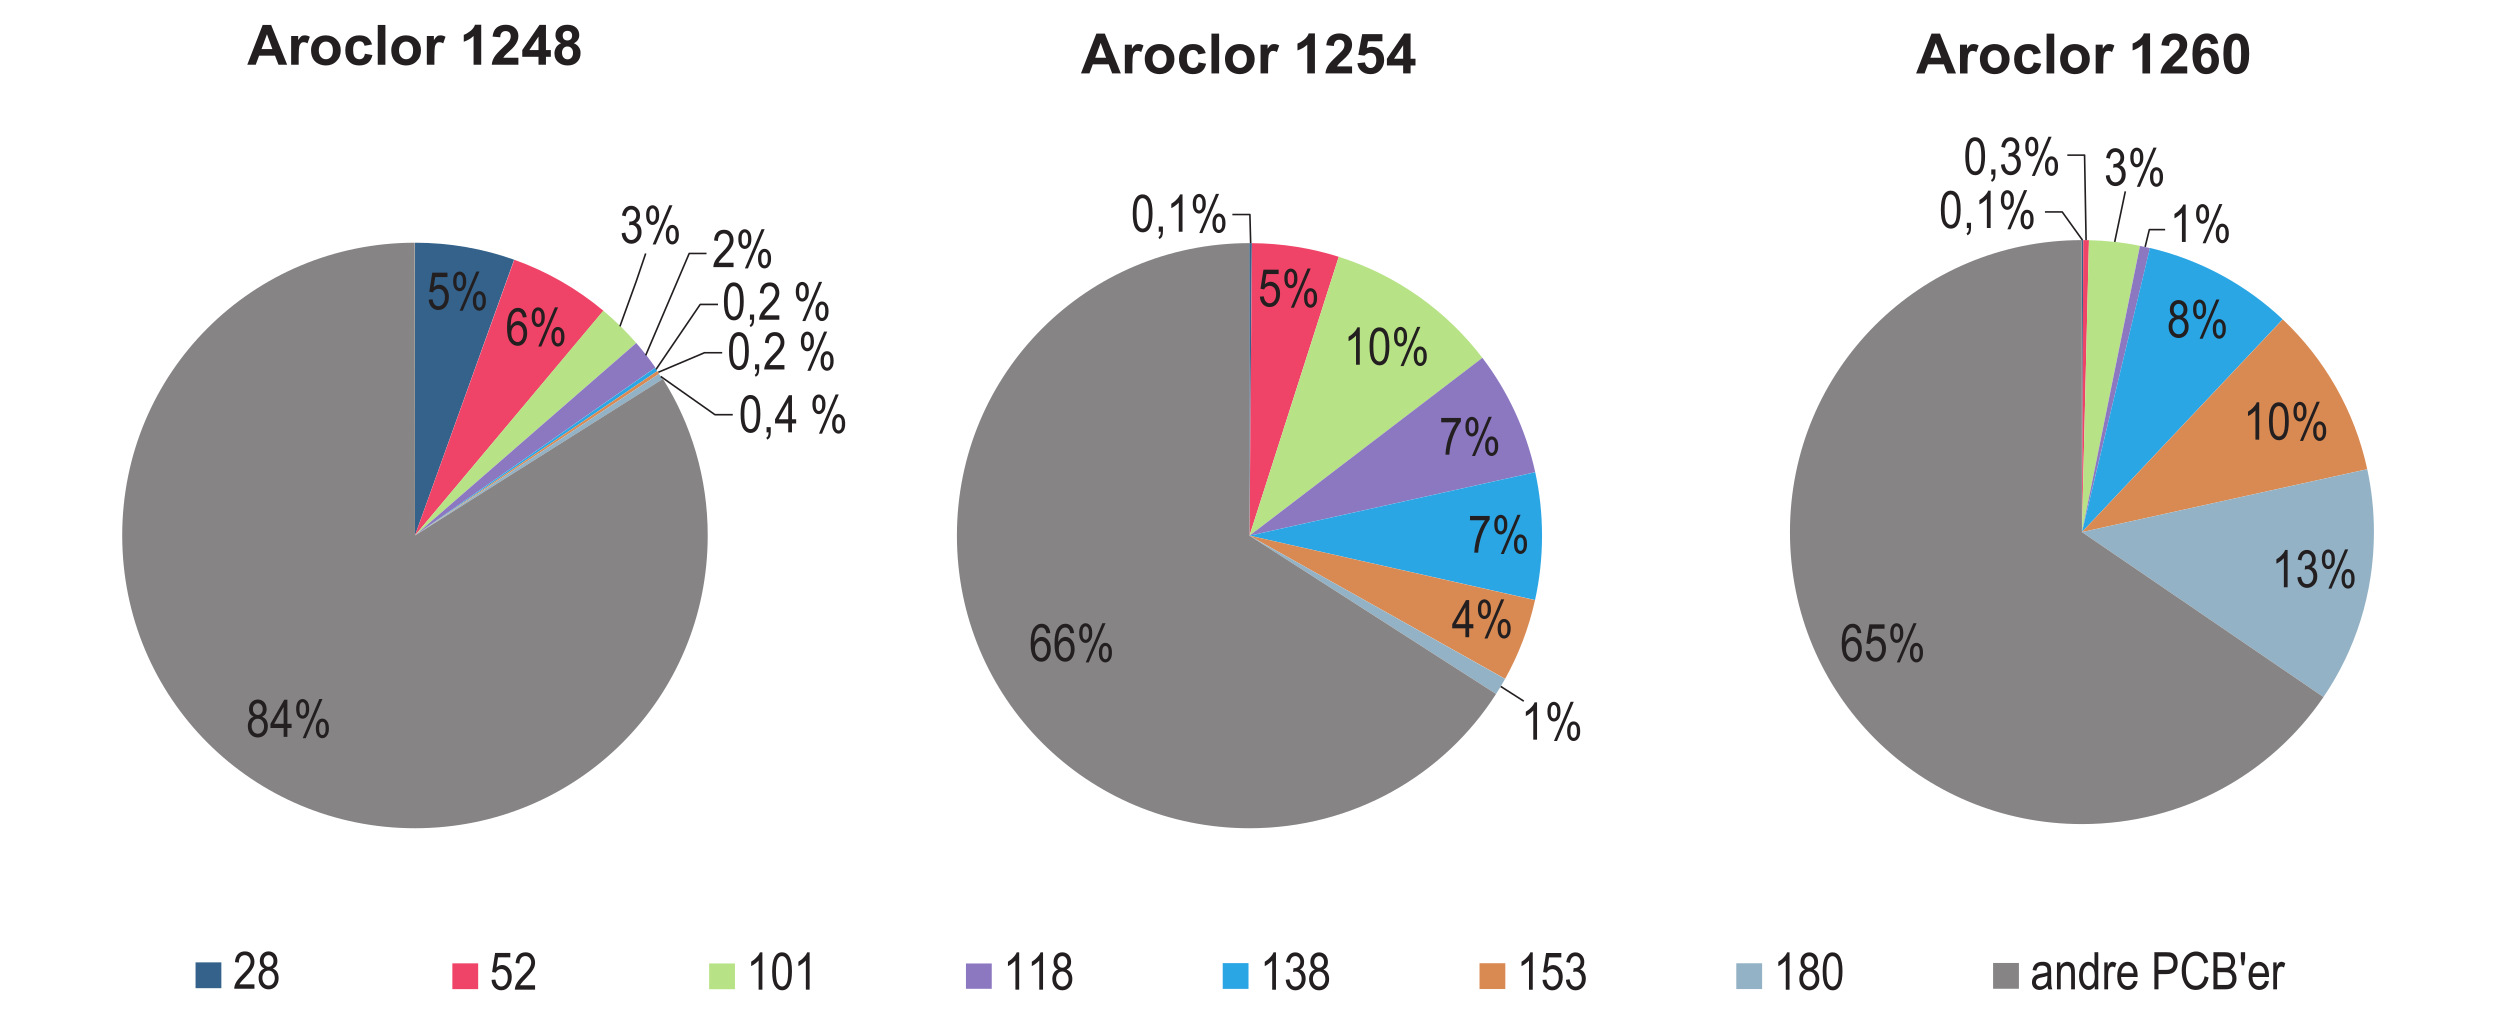 <?xml version="1.0" encoding="UTF-8"?>
<svg xmlns="http://www.w3.org/2000/svg" xmlns:xlink="http://www.w3.org/1999/xlink" width="382.68" height="156.31" viewBox="0 0 382.68 156.31">
<defs>
<g>
<g id="glyph-0-0">
<path d="M 0.734 -0.328 C 1.016 -0.047 1.359 0.094 1.75 0.094 C 2.25 0.094 2.625 -0.109 2.922 -0.5 C 3.219 -0.906 3.359 -1.375 3.359 -1.938 C 3.359 -2.5 3.219 -2.938 2.922 -3.281 C 2.625 -3.609 2.297 -3.781 1.906 -3.781 C 1.594 -3.781 1.297 -3.656 1.031 -3.406 L 1.266 -4.953 L 3.141 -4.953 L 3.141 -5.625 L 0.812 -5.625 L 0.359 -2.703 L 0.906 -2.609 C 1 -2.781 1.109 -2.922 1.266 -3.016 C 1.422 -3.109 1.578 -3.156 1.75 -3.156 C 2.031 -3.156 2.281 -3.047 2.469 -2.828 C 2.656 -2.594 2.75 -2.281 2.75 -1.875 C 2.75 -1.438 2.656 -1.109 2.453 -0.844 C 2.266 -0.609 2.031 -0.484 1.75 -0.484 C 1.531 -0.484 1.344 -0.562 1.188 -0.734 C 1.016 -0.922 0.922 -1.188 0.859 -1.547 L 0.266 -1.5 C 0.297 -1 0.469 -0.609 0.734 -0.328 Z M 0.734 -0.328 "/>
</g>
<g id="glyph-0-1">
<path d="M 0.641 -3.172 C 0.828 -2.906 1.078 -2.781 1.344 -2.781 C 1.625 -2.781 1.859 -2.906 2.062 -3.172 C 2.266 -3.422 2.359 -3.797 2.359 -4.281 C 2.359 -4.781 2.266 -5.156 2.062 -5.422 C 1.859 -5.656 1.625 -5.797 1.344 -5.797 C 1.062 -5.797 0.828 -5.656 0.641 -5.422 C 0.453 -5.156 0.359 -4.797 0.359 -4.328 C 0.359 -3.812 0.453 -3.422 0.641 -3.172 Z M 1.703 -5.078 C 1.812 -4.922 1.859 -4.656 1.859 -4.281 C 1.859 -3.906 1.812 -3.641 1.703 -3.484 C 1.609 -3.344 1.5 -3.266 1.375 -3.266 C 1.219 -3.266 1.094 -3.344 1 -3.484 C 0.906 -3.641 0.859 -3.906 0.859 -4.281 C 0.859 -4.656 0.906 -4.938 1 -5.078 C 1.094 -5.234 1.203 -5.312 1.359 -5.312 C 1.5 -5.312 1.609 -5.219 1.703 -5.078 Z M 1.828 0.203 L 4.391 -5.797 L 3.906 -5.797 L 1.359 0.203 Z M 3.672 -0.172 C 3.859 0.078 4.094 0.203 4.359 0.203 C 4.641 0.203 4.891 0.078 5.078 -0.188 C 5.281 -0.438 5.375 -0.812 5.375 -1.297 C 5.375 -1.797 5.281 -2.172 5.078 -2.422 C 4.891 -2.672 4.641 -2.797 4.359 -2.797 C 4.078 -2.797 3.844 -2.672 3.672 -2.422 C 3.469 -2.172 3.375 -1.812 3.375 -1.344 C 3.375 -0.812 3.469 -0.422 3.672 -0.172 Z M 4.734 -2.094 C 4.828 -1.938 4.875 -1.672 4.875 -1.297 C 4.875 -0.922 4.828 -0.656 4.734 -0.516 C 4.641 -0.359 4.531 -0.281 4.391 -0.281 C 4.234 -0.281 4.125 -0.344 4.031 -0.5 C 3.922 -0.656 3.875 -0.922 3.875 -1.297 C 3.875 -1.672 3.922 -1.938 4.031 -2.094 C 4.125 -2.25 4.234 -2.312 4.375 -2.312 C 4.531 -2.312 4.641 -2.25 4.734 -2.094 Z M 4.734 -2.094 "/>
</g>
<g id="glyph-0-2">
<path d="M 2.797 -5.359 C 2.547 -5.594 2.266 -5.719 1.906 -5.719 C 1.422 -5.719 1.016 -5.484 0.703 -5.016 C 0.391 -4.547 0.234 -3.766 0.234 -2.672 C 0.234 -1.672 0.375 -0.969 0.688 -0.547 C 1 -0.125 1.391 0.094 1.859 0.094 C 2.109 0.094 2.359 0.031 2.578 -0.125 C 2.797 -0.266 2.969 -0.5 3.109 -0.812 C 3.25 -1.125 3.312 -1.469 3.312 -1.844 C 3.312 -2.406 3.188 -2.859 2.906 -3.203 C 2.625 -3.531 2.312 -3.703 1.938 -3.703 C 1.703 -3.703 1.5 -3.641 1.297 -3.5 C 1.094 -3.375 0.938 -3.188 0.797 -2.938 C 0.797 -3.641 0.891 -4.172 1.062 -4.531 C 1.266 -4.938 1.531 -5.141 1.875 -5.141 C 2.078 -5.141 2.266 -5.062 2.422 -4.875 C 2.516 -4.75 2.594 -4.547 2.656 -4.25 L 3.234 -4.297 C 3.188 -4.766 3.031 -5.109 2.797 -5.359 Z M 1.172 -2.75 C 1.359 -2.969 1.562 -3.078 1.828 -3.078 C 2.078 -3.078 2.297 -2.969 2.469 -2.75 C 2.641 -2.516 2.734 -2.219 2.734 -1.812 C 2.734 -1.391 2.641 -1.062 2.469 -0.828 C 2.281 -0.594 2.078 -0.484 1.859 -0.484 C 1.594 -0.484 1.375 -0.609 1.188 -0.844 C 0.984 -1.109 0.891 -1.438 0.891 -1.844 C 0.891 -2.234 0.984 -2.516 1.172 -2.75 Z M 1.172 -2.75 "/>
</g>
<g id="glyph-0-3">
<path d="M 0.734 -0.344 C 1.016 -0.047 1.359 0.094 1.75 0.094 C 2.172 0.094 2.547 -0.078 2.859 -0.406 C 3.172 -0.734 3.312 -1.156 3.312 -1.688 C 3.312 -1.938 3.281 -2.156 3.203 -2.359 C 3.125 -2.547 3.031 -2.719 2.906 -2.828 C 2.781 -2.953 2.625 -3.031 2.453 -3.078 C 2.641 -3.203 2.812 -3.359 2.922 -3.562 C 3.031 -3.75 3.078 -3.984 3.078 -4.25 C 3.078 -4.672 2.953 -5.016 2.688 -5.297 C 2.422 -5.578 2.109 -5.719 1.719 -5.719 C 1.375 -5.719 1.062 -5.594 0.812 -5.344 C 0.562 -5.094 0.391 -4.719 0.312 -4.234 L 0.891 -4.109 C 0.938 -4.469 1.031 -4.719 1.172 -4.891 C 1.328 -5.062 1.516 -5.141 1.734 -5.141 C 1.953 -5.141 2.125 -5.062 2.281 -4.906 C 2.422 -4.734 2.5 -4.531 2.5 -4.25 C 2.5 -3.969 2.406 -3.734 2.234 -3.562 C 2.062 -3.391 1.828 -3.297 1.547 -3.297 L 1.453 -3.312 L 1.391 -2.703 C 1.547 -2.75 1.688 -2.781 1.797 -2.781 C 2.047 -2.781 2.266 -2.672 2.438 -2.469 C 2.609 -2.266 2.703 -2 2.703 -1.672 C 2.703 -1.312 2.609 -1.031 2.422 -0.812 C 2.234 -0.594 2 -0.484 1.734 -0.484 C 1.25 -0.484 0.953 -0.844 0.828 -1.609 L 0.266 -1.516 C 0.297 -1.016 0.469 -0.625 0.734 -0.344 Z M 0.734 -0.344 "/>
</g>
<g id="glyph-0-4">
<path d="M 0.984 -0.672 C 1.047 -0.797 1.125 -0.922 1.234 -1.047 C 1.328 -1.172 1.547 -1.422 1.891 -1.766 C 2.438 -2.328 2.797 -2.766 2.984 -3.109 C 3.188 -3.422 3.281 -3.781 3.281 -4.141 C 3.281 -4.547 3.156 -4.922 2.906 -5.234 C 2.672 -5.562 2.312 -5.719 1.828 -5.719 C 1.391 -5.719 1.031 -5.578 0.766 -5.312 C 0.5 -5.031 0.344 -4.625 0.297 -4.078 L 0.891 -4 C 0.891 -4.359 0.984 -4.656 1.141 -4.844 C 1.312 -5.047 1.531 -5.141 1.812 -5.141 C 2.047 -5.141 2.266 -5.047 2.438 -4.875 C 2.594 -4.688 2.688 -4.453 2.688 -4.156 C 2.688 -3.906 2.609 -3.641 2.438 -3.344 C 2.281 -3.047 1.922 -2.641 1.391 -2.109 C 0.922 -1.641 0.609 -1.25 0.438 -0.922 C 0.266 -0.578 0.188 -0.266 0.188 0 L 3.281 0 L 3.281 -0.672 Z M 0.984 -0.672 "/>
</g>
<g id="glyph-0-5">
<path d="M 0.688 -0.562 C 0.969 -0.125 1.344 0.094 1.781 0.094 C 2.281 0.094 2.672 -0.156 2.922 -0.641 C 3.172 -1.141 3.297 -1.859 3.297 -2.812 C 3.297 -3.859 3.156 -4.641 2.844 -5.125 C 2.578 -5.516 2.234 -5.719 1.781 -5.719 C 1.281 -5.719 0.906 -5.469 0.641 -4.984 C 0.391 -4.484 0.266 -3.766 0.266 -2.812 C 0.266 -1.734 0.406 -1 0.688 -0.562 Z M 1.109 -4.672 C 1.281 -4.984 1.5 -5.141 1.75 -5.141 C 2.047 -5.141 2.266 -4.984 2.453 -4.672 C 2.625 -4.359 2.719 -3.734 2.719 -2.812 C 2.719 -1.891 2.625 -1.266 2.453 -0.953 C 2.281 -0.641 2.047 -0.484 1.797 -0.484 C 1.516 -0.484 1.297 -0.641 1.109 -0.953 C 0.938 -1.266 0.844 -1.891 0.844 -2.812 C 0.844 -3.734 0.938 -4.344 1.109 -4.672 Z M 1.109 -4.672 "/>
</g>
<g id="glyph-0-6">
<path d="M 0.906 0 C 0.906 0.25 0.859 0.422 0.812 0.547 C 0.75 0.672 0.672 0.766 0.547 0.828 L 0.703 1.125 C 0.875 1.031 1.016 0.906 1.109 0.719 C 1.188 0.547 1.234 0.312 1.234 0 L 1.234 -0.797 L 0.594 -0.797 L 0.594 0 Z M 0.906 0 "/>
</g>
<g id="glyph-0-7">
</g>
<g id="glyph-0-8">
<path d="M 2.672 0 L 2.672 -1.359 L 3.312 -1.359 L 3.312 -2 L 2.672 -2 L 2.672 -5.688 L 2.188 -5.688 L 0.078 -2 L 0.078 -1.359 L 2.094 -1.359 L 2.094 0 Z M 0.641 -2 L 2.094 -4.578 L 2.094 -2 Z M 0.641 -2 "/>
</g>
<g id="glyph-0-9">
<path d="M 0.5 -2.578 C 0.344 -2.344 0.266 -2.016 0.266 -1.641 C 0.266 -1.125 0.406 -0.703 0.703 -0.375 C 1 -0.062 1.359 0.094 1.797 0.094 C 2.234 0.094 2.594 -0.062 2.891 -0.375 C 3.188 -0.703 3.328 -1.109 3.328 -1.625 C 3.328 -1.984 3.25 -2.297 3.109 -2.547 C 2.953 -2.797 2.734 -2.969 2.453 -3.078 C 2.688 -3.203 2.859 -3.344 2.969 -3.531 C 3.078 -3.719 3.141 -3.953 3.141 -4.234 C 3.141 -4.672 3.016 -5.031 2.766 -5.312 C 2.5 -5.578 2.172 -5.719 1.797 -5.719 C 1.406 -5.719 1.094 -5.578 0.828 -5.312 C 0.578 -5.031 0.453 -4.688 0.453 -4.25 C 0.453 -3.969 0.516 -3.719 0.625 -3.531 C 0.75 -3.344 0.922 -3.188 1.156 -3.078 C 0.875 -3 0.656 -2.828 0.5 -2.578 Z M 1.266 -4.906 C 1.406 -5.062 1.594 -5.141 1.797 -5.141 C 2 -5.141 2.172 -5.062 2.328 -4.891 C 2.484 -4.719 2.547 -4.5 2.547 -4.234 C 2.547 -3.984 2.484 -3.766 2.328 -3.609 C 2.188 -3.438 2.016 -3.359 1.797 -3.359 C 1.594 -3.359 1.406 -3.438 1.266 -3.609 C 1.109 -3.766 1.047 -4 1.047 -4.266 C 1.047 -4.531 1.109 -4.734 1.266 -4.906 Z M 1.125 -2.469 C 1.297 -2.688 1.531 -2.781 1.797 -2.781 C 2.047 -2.781 2.281 -2.688 2.469 -2.469 C 2.641 -2.25 2.75 -1.969 2.75 -1.625 C 2.75 -1.266 2.656 -1 2.469 -0.781 C 2.297 -0.578 2.062 -0.484 1.797 -0.484 C 1.547 -0.484 1.312 -0.578 1.125 -0.797 C 0.953 -1.016 0.844 -1.297 0.844 -1.641 C 0.844 -1.984 0.938 -2.25 1.125 -2.469 Z M 1.125 -2.469 "/>
</g>
<g id="glyph-0-10">
<path d="M 2.422 -5.719 L 2.047 -5.719 C 1.953 -5.469 1.781 -5.203 1.531 -4.953 C 1.297 -4.688 1.016 -4.469 0.703 -4.281 L 0.703 -3.609 C 0.875 -3.688 1.094 -3.812 1.312 -3.984 C 1.531 -4.141 1.703 -4.297 1.844 -4.453 L 1.844 0 L 2.422 0 Z M 2.422 -5.719 "/>
</g>
<g id="glyph-0-11">
<path d="M 2.578 -4.953 C 2.297 -4.547 2.016 -4.062 1.766 -3.484 C 1.516 -2.906 1.312 -2.312 1.172 -1.672 C 1.031 -1.031 0.969 -0.484 0.953 0 L 1.547 0 C 1.594 -0.922 1.797 -1.859 2.125 -2.797 C 2.469 -3.734 2.875 -4.5 3.312 -5.078 L 3.312 -5.625 L 0.297 -5.625 L 0.297 -4.953 Z M 2.578 -4.953 "/>
</g>
<g id="glyph-1-0">
<path d="M 3.656 -6.094 L 2.359 -6.094 L 0 0 L 1.297 0 L 1.812 -1.391 L 4.25 -1.391 L 4.781 0 L 6.109 0 Z M 2.188 -2.406 L 3.016 -4.672 L 3.844 -2.406 Z M 2.188 -2.406 "/>
</g>
<g id="glyph-1-1">
<path d="M 1.719 -1.359 C 1.719 -2.109 1.766 -2.594 1.812 -2.844 C 1.891 -3.062 1.984 -3.234 2.094 -3.328 C 2.203 -3.422 2.344 -3.453 2.5 -3.453 C 2.672 -3.453 2.859 -3.406 3.062 -3.266 L 3.422 -4.281 C 3.172 -4.422 2.922 -4.5 2.641 -4.5 C 2.453 -4.5 2.281 -4.469 2.141 -4.375 C 2 -4.281 1.828 -4.078 1.641 -3.781 L 1.641 -4.406 L 0.562 -4.406 L 0.562 0 L 1.719 0 Z M 1.719 -1.359 "/>
</g>
<g id="glyph-1-2">
<path d="M 0.625 -0.969 C 0.812 -0.609 1.094 -0.344 1.469 -0.156 C 1.828 0.016 2.203 0.109 2.625 0.109 C 3.266 0.109 3.812 -0.109 4.234 -0.547 C 4.672 -0.984 4.891 -1.531 4.891 -2.203 C 4.891 -2.875 4.672 -3.422 4.25 -3.844 C 3.828 -4.281 3.266 -4.5 2.609 -4.5 C 2.172 -4.5 1.781 -4.406 1.438 -4.219 C 1.094 -4.031 0.812 -3.75 0.625 -3.391 C 0.438 -3.031 0.344 -2.656 0.344 -2.266 C 0.344 -1.75 0.438 -1.328 0.625 -0.969 Z M 1.859 -3.203 C 2.062 -3.438 2.312 -3.547 2.625 -3.547 C 2.922 -3.547 3.172 -3.438 3.391 -3.203 C 3.594 -2.969 3.688 -2.641 3.688 -2.203 C 3.688 -1.766 3.594 -1.422 3.391 -1.188 C 3.172 -0.953 2.922 -0.844 2.625 -0.844 C 2.312 -0.844 2.062 -0.953 1.859 -1.188 C 1.641 -1.422 1.531 -1.766 1.531 -2.203 C 1.531 -2.641 1.641 -2.969 1.859 -3.203 Z M 1.859 -3.203 "/>
</g>
<g id="glyph-1-3">
<path d="M 3.781 -4.156 C 3.453 -4.391 3.031 -4.5 2.484 -4.5 C 1.844 -4.5 1.312 -4.297 0.938 -3.891 C 0.547 -3.5 0.359 -2.922 0.359 -2.188 C 0.359 -1.469 0.547 -0.906 0.938 -0.5 C 1.312 -0.094 1.828 0.109 2.469 0.109 C 3.047 0.109 3.5 -0.031 3.828 -0.281 C 4.172 -0.562 4.391 -0.953 4.516 -1.484 L 3.359 -1.688 C 3.312 -1.375 3.203 -1.156 3.062 -1.031 C 2.922 -0.906 2.75 -0.844 2.531 -0.844 C 2.234 -0.844 2 -0.953 1.812 -1.172 C 1.641 -1.391 1.562 -1.75 1.562 -2.281 C 1.562 -2.75 1.641 -3.078 1.812 -3.297 C 1.984 -3.484 2.219 -3.594 2.5 -3.594 C 2.734 -3.594 2.906 -3.531 3.047 -3.422 C 3.172 -3.297 3.266 -3.125 3.312 -2.906 L 4.453 -3.109 C 4.312 -3.578 4.094 -3.922 3.781 -4.156 Z M 3.781 -4.156 "/>
</g>
<g id="glyph-1-4">
<path d="M 1.781 0 L 1.781 -6.094 L 0.609 -6.094 L 0.609 0 Z M 1.781 0 "/>
</g>
<g id="glyph-1-5">
</g>
<g id="glyph-1-6">
<path d="M 3.344 -6.125 L 2.391 -6.125 C 2.266 -5.75 2.016 -5.422 1.672 -5.156 C 1.312 -4.875 0.984 -4.688 0.672 -4.578 L 0.672 -3.516 C 1.25 -3.719 1.75 -4 2.172 -4.406 L 2.172 0 L 3.344 0 Z M 3.344 -6.125 "/>
</g>
<g id="glyph-1-7">
<path d="M 1.984 -1.078 C 2.047 -1.188 2.125 -1.297 2.219 -1.406 C 2.328 -1.516 2.547 -1.75 2.922 -2.078 C 3.297 -2.406 3.547 -2.672 3.688 -2.859 C 3.906 -3.125 4.047 -3.391 4.156 -3.641 C 4.25 -3.891 4.297 -4.141 4.297 -4.422 C 4.297 -4.906 4.125 -5.312 3.781 -5.641 C 3.438 -5.953 2.969 -6.125 2.375 -6.125 C 1.812 -6.125 1.375 -5.984 1 -5.703 C 0.641 -5.422 0.422 -4.953 0.344 -4.312 L 1.516 -4.203 C 1.531 -4.531 1.609 -4.781 1.766 -4.938 C 1.906 -5.078 2.094 -5.156 2.344 -5.156 C 2.578 -5.156 2.781 -5.078 2.922 -4.938 C 3.062 -4.797 3.125 -4.594 3.125 -4.344 C 3.125 -4.109 3.047 -3.875 2.891 -3.625 C 2.766 -3.453 2.453 -3.125 1.922 -2.625 C 1.266 -2.016 0.828 -1.531 0.609 -1.172 C 0.391 -0.797 0.25 -0.406 0.219 0 L 4.297 0 L 4.297 -1.078 Z M 1.984 -1.078 "/>
</g>
<g id="glyph-1-8">
<path d="M 3.781 0 L 3.781 -1.219 L 4.531 -1.219 L 4.531 -2.25 L 3.781 -2.25 L 3.781 -6.109 L 2.797 -6.109 L 0.156 -2.25 L 0.156 -1.219 L 2.641 -1.219 L 2.641 0 Z M 1.25 -2.25 L 2.641 -4.312 L 2.641 -2.25 Z M 1.25 -2.25 "/>
</g>
<g id="glyph-1-9">
<path d="M 0.594 -2.656 C 0.438 -2.375 0.344 -2.078 0.344 -1.75 C 0.344 -1.141 0.562 -0.672 1 -0.328 C 1.375 -0.031 1.828 0.109 2.375 0.109 C 2.969 0.109 3.453 -0.062 3.812 -0.422 C 4.172 -0.781 4.344 -1.234 4.344 -1.797 C 4.344 -2.141 4.266 -2.438 4.078 -2.688 C 3.906 -2.953 3.641 -3.156 3.312 -3.297 C 3.562 -3.406 3.781 -3.578 3.922 -3.797 C 4.078 -4.016 4.141 -4.266 4.141 -4.547 C 4.141 -5 3.984 -5.375 3.672 -5.672 C 3.344 -5.969 2.906 -6.125 2.328 -6.125 C 1.75 -6.125 1.297 -5.969 0.984 -5.672 C 0.656 -5.375 0.5 -5 0.5 -4.547 C 0.5 -4.281 0.562 -4.031 0.703 -3.812 C 0.844 -3.594 1.062 -3.422 1.359 -3.297 C 1.016 -3.141 0.75 -2.922 0.594 -2.656 Z M 1.797 -4.984 C 1.938 -5.125 2.109 -5.188 2.344 -5.188 C 2.547 -5.188 2.734 -5.125 2.859 -5 C 2.984 -4.859 3.047 -4.688 3.047 -4.469 C 3.047 -4.234 2.984 -4.047 2.859 -3.922 C 2.719 -3.797 2.547 -3.719 2.328 -3.719 C 2.109 -3.719 1.922 -3.797 1.797 -3.922 C 1.672 -4.047 1.609 -4.234 1.609 -4.469 C 1.609 -4.688 1.672 -4.859 1.797 -4.984 Z M 1.703 -2.5 C 1.844 -2.688 2.062 -2.797 2.344 -2.797 C 2.578 -2.797 2.781 -2.719 2.953 -2.531 C 3.109 -2.359 3.188 -2.141 3.188 -1.844 C 3.188 -1.516 3.109 -1.266 2.953 -1.094 C 2.797 -0.906 2.594 -0.828 2.359 -0.828 C 2.109 -0.828 1.906 -0.922 1.75 -1.094 C 1.578 -1.281 1.5 -1.531 1.5 -1.859 C 1.5 -2.078 1.562 -2.297 1.703 -2.5 Z M 1.703 -2.5 "/>
</g>
<g id="glyph-1-10">
<path d="M 1.016 -0.344 C 1.375 -0.047 1.812 0.109 2.391 0.109 C 3.078 0.109 3.641 -0.156 4.031 -0.703 C 4.328 -1.094 4.469 -1.531 4.469 -2.047 C 4.469 -2.641 4.297 -3.141 3.922 -3.516 C 3.562 -3.891 3.125 -4.078 2.609 -4.078 C 2.344 -4.078 2.078 -4.016 1.812 -3.891 L 2 -4.922 L 4.203 -4.922 L 4.203 -6.016 L 1.109 -6.016 L 0.516 -2.844 L 1.469 -2.719 C 1.719 -3.016 2.031 -3.156 2.359 -3.156 C 2.641 -3.156 2.859 -3.062 3.016 -2.875 C 3.188 -2.688 3.266 -2.391 3.266 -2.016 C 3.266 -1.625 3.188 -1.328 3.016 -1.125 C 2.844 -0.922 2.641 -0.828 2.391 -0.828 C 2.188 -0.828 2 -0.906 1.844 -1.047 C 1.672 -1.203 1.578 -1.422 1.531 -1.688 L 0.375 -1.562 C 0.438 -1.047 0.656 -0.641 1.016 -0.344 Z M 1.016 -0.344 "/>
</g>
<g id="glyph-1-11">
<path d="M 3.734 -5.734 C 3.422 -6 3.047 -6.125 2.578 -6.125 C 1.922 -6.125 1.391 -5.875 0.984 -5.375 C 0.562 -4.891 0.359 -4.078 0.359 -2.953 C 0.359 -1.875 0.547 -1.094 0.953 -0.609 C 1.344 -0.125 1.859 0.109 2.469 0.109 C 3.031 0.109 3.516 -0.078 3.875 -0.453 C 4.234 -0.828 4.422 -1.328 4.422 -1.953 C 4.422 -2.547 4.25 -3.031 3.906 -3.391 C 3.547 -3.766 3.141 -3.953 2.656 -3.953 C 2.219 -3.953 1.859 -3.781 1.562 -3.438 C 1.609 -4.141 1.719 -4.594 1.891 -4.812 C 2.062 -5.047 2.266 -5.156 2.5 -5.156 C 2.688 -5.156 2.844 -5.094 2.969 -4.984 C 3.078 -4.875 3.156 -4.703 3.172 -4.469 L 4.312 -4.594 C 4.219 -5.094 4.031 -5.469 3.734 -5.734 Z M 1.891 -2.828 C 2.062 -3.016 2.25 -3.094 2.469 -3.094 C 2.703 -3.094 2.891 -3 3.047 -2.812 C 3.203 -2.641 3.281 -2.344 3.281 -1.953 C 3.281 -1.562 3.219 -1.281 3.062 -1.109 C 2.922 -0.938 2.75 -0.859 2.531 -0.859 C 2.297 -0.859 2.094 -0.953 1.922 -1.172 C 1.75 -1.375 1.672 -1.672 1.672 -2.047 C 1.672 -2.391 1.75 -2.656 1.891 -2.828 Z M 1.891 -2.828 "/>
</g>
<g id="glyph-1-12">
<path d="M 0.953 -5.5 C 0.547 -4.984 0.359 -4.172 0.359 -3.016 C 0.359 -1.844 0.531 -1.031 0.906 -0.578 C 1.266 -0.125 1.75 0.109 2.344 0.109 C 2.922 0.109 3.391 -0.094 3.719 -0.516 C 4.109 -1.016 4.312 -1.844 4.312 -3 C 4.312 -4.156 4.109 -4.984 3.719 -5.484 C 3.391 -5.906 2.922 -6.125 2.344 -6.125 C 1.75 -6.125 1.281 -5.922 0.953 -5.5 Z M 2.703 -5.016 C 2.812 -4.922 2.906 -4.75 2.969 -4.484 C 3.047 -4.203 3.078 -3.719 3.078 -3 C 3.078 -2.281 3.031 -1.781 2.953 -1.484 C 2.906 -1.25 2.812 -1.094 2.703 -1 C 2.594 -0.906 2.469 -0.859 2.344 -0.859 C 2.188 -0.859 2.078 -0.906 1.969 -1 C 1.859 -1.078 1.766 -1.266 1.703 -1.531 C 1.625 -1.797 1.594 -2.281 1.594 -3 C 1.594 -3.719 1.625 -4.219 1.703 -4.531 C 1.766 -4.766 1.859 -4.922 1.969 -5.016 C 2.078 -5.109 2.188 -5.156 2.344 -5.156 C 2.469 -5.156 2.594 -5.109 2.703 -5.016 Z M 2.703 -5.016 "/>
</g>
<g id="glyph-2-0">
<path d="M 0.984 -0.672 C 1.047 -0.797 1.125 -0.922 1.234 -1.047 C 1.328 -1.172 1.547 -1.422 1.891 -1.766 C 2.438 -2.328 2.797 -2.766 2.984 -3.109 C 3.188 -3.422 3.281 -3.781 3.281 -4.141 C 3.281 -4.547 3.156 -4.922 2.906 -5.234 C 2.672 -5.562 2.312 -5.719 1.828 -5.719 C 1.391 -5.719 1.031 -5.578 0.766 -5.312 C 0.5 -5.031 0.344 -4.625 0.297 -4.078 L 0.891 -4 C 0.891 -4.359 0.984 -4.656 1.141 -4.844 C 1.312 -5.047 1.531 -5.141 1.812 -5.141 C 2.047 -5.141 2.266 -5.047 2.438 -4.875 C 2.594 -4.688 2.688 -4.453 2.688 -4.156 C 2.688 -3.906 2.609 -3.641 2.438 -3.344 C 2.281 -3.047 1.922 -2.641 1.391 -2.109 C 0.922 -1.641 0.609 -1.25 0.438 -0.922 C 0.266 -0.578 0.188 -0.266 0.188 0 L 3.281 0 L 3.281 -0.672 Z M 0.984 -0.672 "/>
</g>
<g id="glyph-2-1">
<path d="M 0.5 -2.578 C 0.344 -2.344 0.266 -2.016 0.266 -1.641 C 0.266 -1.125 0.406 -0.703 0.703 -0.375 C 1 -0.062 1.359 0.094 1.797 0.094 C 2.234 0.094 2.594 -0.062 2.891 -0.375 C 3.188 -0.703 3.328 -1.109 3.328 -1.625 C 3.328 -1.984 3.25 -2.297 3.109 -2.547 C 2.953 -2.797 2.734 -2.969 2.453 -3.078 C 2.688 -3.203 2.859 -3.344 2.969 -3.531 C 3.078 -3.719 3.141 -3.953 3.141 -4.234 C 3.141 -4.672 3.016 -5.031 2.766 -5.312 C 2.5 -5.578 2.172 -5.719 1.797 -5.719 C 1.406 -5.719 1.094 -5.578 0.828 -5.312 C 0.578 -5.031 0.453 -4.688 0.453 -4.25 C 0.453 -3.969 0.516 -3.719 0.625 -3.531 C 0.75 -3.344 0.922 -3.188 1.156 -3.078 C 0.875 -3 0.656 -2.828 0.5 -2.578 Z M 1.266 -4.906 C 1.406 -5.062 1.594 -5.141 1.797 -5.141 C 2 -5.141 2.172 -5.062 2.328 -4.891 C 2.484 -4.719 2.547 -4.5 2.547 -4.234 C 2.547 -3.984 2.484 -3.766 2.328 -3.609 C 2.188 -3.438 2.016 -3.359 1.797 -3.359 C 1.594 -3.359 1.406 -3.438 1.266 -3.609 C 1.109 -3.766 1.047 -4 1.047 -4.266 C 1.047 -4.531 1.109 -4.734 1.266 -4.906 Z M 1.125 -2.469 C 1.297 -2.688 1.531 -2.781 1.797 -2.781 C 2.047 -2.781 2.281 -2.688 2.469 -2.469 C 2.641 -2.25 2.75 -1.969 2.75 -1.625 C 2.75 -1.266 2.656 -1 2.469 -0.781 C 2.297 -0.578 2.062 -0.484 1.797 -0.484 C 1.547 -0.484 1.312 -0.578 1.125 -0.797 C 0.953 -1.016 0.844 -1.297 0.844 -1.641 C 0.844 -1.984 0.938 -2.25 1.125 -2.469 Z M 1.125 -2.469 "/>
</g>
<g id="glyph-2-2">
<path d="M 0.734 -0.328 C 1.016 -0.047 1.359 0.094 1.75 0.094 C 2.25 0.094 2.625 -0.109 2.922 -0.5 C 3.219 -0.906 3.359 -1.375 3.359 -1.938 C 3.359 -2.5 3.219 -2.938 2.922 -3.281 C 2.625 -3.609 2.297 -3.781 1.906 -3.781 C 1.594 -3.781 1.297 -3.656 1.031 -3.406 L 1.266 -4.953 L 3.141 -4.953 L 3.141 -5.625 L 0.812 -5.625 L 0.359 -2.703 L 0.906 -2.609 C 1 -2.781 1.109 -2.922 1.266 -3.016 C 1.422 -3.109 1.578 -3.156 1.75 -3.156 C 2.031 -3.156 2.281 -3.047 2.469 -2.828 C 2.656 -2.594 2.75 -2.281 2.75 -1.875 C 2.75 -1.438 2.656 -1.109 2.453 -0.844 C 2.266 -0.609 2.031 -0.484 1.75 -0.484 C 1.531 -0.484 1.344 -0.562 1.188 -0.734 C 1.016 -0.922 0.922 -1.188 0.859 -1.547 L 0.266 -1.5 C 0.297 -1 0.469 -0.609 0.734 -0.328 Z M 0.734 -0.328 "/>
</g>
<g id="glyph-2-3">
<path d="M 2.422 -5.719 L 2.047 -5.719 C 1.953 -5.469 1.781 -5.203 1.531 -4.953 C 1.297 -4.688 1.016 -4.469 0.703 -4.281 L 0.703 -3.609 C 0.875 -3.688 1.094 -3.812 1.312 -3.984 C 1.531 -4.141 1.703 -4.297 1.844 -4.453 L 1.844 0 L 2.422 0 Z M 2.422 -5.719 "/>
</g>
<g id="glyph-2-4">
<path d="M 0.688 -0.562 C 0.969 -0.125 1.344 0.094 1.781 0.094 C 2.281 0.094 2.672 -0.156 2.922 -0.641 C 3.172 -1.141 3.297 -1.859 3.297 -2.812 C 3.297 -3.859 3.156 -4.641 2.844 -5.125 C 2.578 -5.516 2.234 -5.719 1.781 -5.719 C 1.281 -5.719 0.906 -5.469 0.641 -4.984 C 0.391 -4.484 0.266 -3.766 0.266 -2.812 C 0.266 -1.734 0.406 -1 0.688 -0.562 Z M 1.109 -4.672 C 1.281 -4.984 1.5 -5.141 1.75 -5.141 C 2.047 -5.141 2.266 -4.984 2.453 -4.672 C 2.625 -4.359 2.719 -3.734 2.719 -2.812 C 2.719 -1.891 2.625 -1.266 2.453 -0.953 C 2.281 -0.641 2.047 -0.484 1.797 -0.484 C 1.516 -0.484 1.297 -0.641 1.109 -0.953 C 0.938 -1.266 0.844 -1.891 0.844 -2.812 C 0.844 -3.734 0.938 -4.344 1.109 -4.672 Z M 1.109 -4.672 "/>
</g>
<g id="glyph-2-5">
<path d="M 0.734 -0.344 C 1.016 -0.047 1.359 0.094 1.75 0.094 C 2.172 0.094 2.547 -0.078 2.859 -0.406 C 3.172 -0.734 3.312 -1.156 3.312 -1.688 C 3.312 -1.938 3.281 -2.156 3.203 -2.359 C 3.125 -2.547 3.031 -2.719 2.906 -2.828 C 2.781 -2.953 2.625 -3.031 2.453 -3.078 C 2.641 -3.203 2.812 -3.359 2.922 -3.562 C 3.031 -3.75 3.078 -3.984 3.078 -4.25 C 3.078 -4.672 2.953 -5.016 2.688 -5.297 C 2.422 -5.578 2.109 -5.719 1.719 -5.719 C 1.375 -5.719 1.062 -5.594 0.812 -5.344 C 0.562 -5.094 0.391 -4.719 0.312 -4.234 L 0.891 -4.109 C 0.938 -4.469 1.031 -4.719 1.172 -4.891 C 1.328 -5.062 1.516 -5.141 1.734 -5.141 C 1.953 -5.141 2.125 -5.062 2.281 -4.906 C 2.422 -4.734 2.5 -4.531 2.5 -4.25 C 2.5 -3.969 2.406 -3.734 2.234 -3.562 C 2.062 -3.391 1.828 -3.297 1.547 -3.297 L 1.453 -3.312 L 1.391 -2.703 C 1.547 -2.75 1.688 -2.781 1.797 -2.781 C 2.047 -2.781 2.266 -2.672 2.438 -2.469 C 2.609 -2.266 2.703 -2 2.703 -1.672 C 2.703 -1.312 2.609 -1.031 2.422 -0.812 C 2.234 -0.594 2 -0.484 1.734 -0.484 C 1.25 -0.484 0.953 -0.844 0.828 -1.609 L 0.266 -1.516 C 0.297 -1.016 0.469 -0.625 0.734 -0.344 Z M 0.734 -0.344 "/>
</g>
<g id="glyph-2-6">
<path d="M 2.75 0 L 3.344 0 C 3.266 -0.156 3.219 -0.328 3.203 -0.5 C 3.172 -0.672 3.156 -1.078 3.156 -1.719 L 3.156 -2.656 C 3.156 -3.031 3.141 -3.328 3.078 -3.516 C 3.016 -3.719 2.891 -3.875 2.703 -4.016 C 2.484 -4.156 2.219 -4.219 1.859 -4.219 C 1.406 -4.219 1.047 -4.109 0.797 -3.906 C 0.562 -3.719 0.391 -3.391 0.312 -2.953 L 0.891 -2.859 C 0.953 -3.156 1.047 -3.359 1.188 -3.469 C 1.312 -3.594 1.516 -3.641 1.781 -3.641 C 2.078 -3.641 2.297 -3.562 2.438 -3.391 C 2.531 -3.281 2.578 -3.078 2.578 -2.797 L 2.578 -2.609 C 2.359 -2.516 2.016 -2.438 1.547 -2.375 C 1.203 -2.328 0.953 -2.25 0.766 -2.141 C 0.609 -2.047 0.469 -1.906 0.375 -1.719 C 0.266 -1.531 0.219 -1.312 0.219 -1.078 C 0.219 -0.719 0.328 -0.438 0.547 -0.219 C 0.75 -0.016 1.031 0.094 1.391 0.094 C 1.609 0.094 1.828 0.047 2.031 -0.062 C 2.234 -0.156 2.438 -0.312 2.625 -0.516 C 2.641 -0.312 2.688 -0.141 2.75 0 Z M 2.578 -1.812 C 2.578 -1.469 2.531 -1.219 2.453 -1.031 C 2.375 -0.859 2.25 -0.719 2.078 -0.609 C 1.922 -0.516 1.719 -0.453 1.531 -0.453 C 1.297 -0.453 1.141 -0.516 1.016 -0.625 C 0.906 -0.75 0.828 -0.906 0.828 -1.109 C 0.828 -1.234 0.859 -1.344 0.922 -1.438 C 0.969 -1.531 1.047 -1.609 1.141 -1.656 C 1.234 -1.719 1.406 -1.766 1.641 -1.812 C 2.062 -1.875 2.375 -1.969 2.578 -2.062 Z M 2.578 -1.812 "/>
</g>
<g id="glyph-2-7">
<path d="M 1 0 L 1 -2.25 C 1 -2.75 1.078 -3.109 1.234 -3.297 C 1.406 -3.5 1.625 -3.609 1.891 -3.609 C 2.031 -3.609 2.156 -3.578 2.281 -3.5 C 2.391 -3.422 2.469 -3.312 2.516 -3.172 C 2.562 -3.031 2.594 -2.812 2.594 -2.5 L 2.594 0 L 3.172 0 L 3.172 -2.531 C 3.172 -2.922 3.141 -3.203 3.094 -3.375 C 3.047 -3.562 2.984 -3.719 2.891 -3.828 C 2.797 -3.938 2.672 -4.047 2.516 -4.109 C 2.359 -4.188 2.188 -4.219 2.016 -4.219 C 1.781 -4.219 1.578 -4.156 1.391 -4.047 C 1.219 -3.938 1.062 -3.766 0.938 -3.547 L 0.938 -4.125 L 0.422 -4.125 L 0.422 0 Z M 1 0 "/>
</g>
<g id="glyph-2-8">
<path d="M 3.156 0 L 3.156 -5.688 L 2.578 -5.688 L 2.578 -3.656 C 2.469 -3.828 2.344 -3.969 2.172 -4.062 C 2.016 -4.172 1.844 -4.219 1.641 -4.219 C 1.391 -4.219 1.141 -4.141 0.938 -3.984 C 0.703 -3.812 0.547 -3.578 0.406 -3.25 C 0.281 -2.922 0.219 -2.531 0.219 -2.062 C 0.219 -1.375 0.359 -0.844 0.656 -0.469 C 0.953 -0.094 1.281 0.094 1.688 0.094 C 1.875 0.094 2.047 0.047 2.219 -0.062 C 2.375 -0.172 2.516 -0.312 2.609 -0.516 L 2.609 0 Z M 1.062 -3.266 C 1.234 -3.516 1.453 -3.641 1.688 -3.641 C 1.953 -3.641 2.172 -3.5 2.359 -3.25 C 2.531 -2.969 2.625 -2.547 2.625 -1.984 C 2.625 -1.469 2.531 -1.094 2.359 -0.844 C 2.172 -0.609 1.969 -0.484 1.719 -0.484 C 1.484 -0.484 1.266 -0.609 1.078 -0.859 C 0.906 -1.125 0.797 -1.516 0.797 -2.062 C 0.797 -2.594 0.891 -3 1.062 -3.266 Z M 1.062 -3.266 "/>
</g>
<g id="glyph-2-9">
<path d="M 1 0 L 1 -2.156 C 1 -2.453 1.031 -2.75 1.109 -3 C 1.141 -3.156 1.219 -3.281 1.312 -3.359 C 1.422 -3.453 1.531 -3.484 1.656 -3.484 C 1.797 -3.484 1.922 -3.438 2.062 -3.344 L 2.266 -4 C 2.062 -4.141 1.859 -4.219 1.672 -4.219 C 1.531 -4.219 1.406 -4.172 1.297 -4.078 C 1.188 -3.984 1.078 -3.781 0.938 -3.5 L 0.938 -4.125 L 0.422 -4.125 L 0.422 0 Z M 1 0 "/>
</g>
<g id="glyph-2-10">
<path d="M 1.844 -0.484 C 1.562 -0.484 1.328 -0.594 1.141 -0.828 C 0.938 -1.062 0.828 -1.422 0.812 -1.891 L 3.344 -1.891 L 3.344 -2.062 C 3.344 -2.766 3.203 -3.297 2.906 -3.672 C 2.609 -4.031 2.25 -4.219 1.812 -4.219 C 1.359 -4.219 0.969 -4.031 0.672 -3.656 C 0.375 -3.281 0.219 -2.734 0.219 -2.031 C 0.219 -1.344 0.375 -0.812 0.672 -0.453 C 0.969 -0.094 1.359 0.094 1.828 0.094 C 2.219 0.094 2.531 -0.016 2.797 -0.234 C 3.047 -0.469 3.234 -0.797 3.328 -1.234 L 2.734 -1.312 C 2.562 -0.75 2.266 -0.484 1.844 -0.484 Z M 1.141 -3.328 C 1.328 -3.547 1.547 -3.641 1.812 -3.641 C 2.094 -3.641 2.328 -3.516 2.5 -3.266 C 2.625 -3.078 2.719 -2.812 2.734 -2.453 L 0.844 -2.453 C 0.859 -2.828 0.969 -3.109 1.141 -3.328 Z M 1.141 -3.328 "/>
</g>
<g id="glyph-2-11">
</g>
<g id="glyph-2-12">
<path d="M 1.125 0 L 1.125 -2.328 L 2.312 -2.328 C 2.953 -2.328 3.406 -2.484 3.672 -2.812 C 3.938 -3.141 4.062 -3.547 4.062 -4.062 C 4.062 -4.453 3.984 -4.766 3.828 -5.047 C 3.672 -5.312 3.438 -5.484 3.188 -5.578 C 2.984 -5.656 2.672 -5.688 2.266 -5.688 L 0.5 -5.688 L 0.5 0 Z M 1.125 -5.031 L 2.312 -5.031 C 2.641 -5.031 2.859 -5 2.984 -4.938 C 3.109 -4.875 3.219 -4.766 3.297 -4.609 C 3.391 -4.453 3.422 -4.25 3.422 -4.031 C 3.422 -3.688 3.344 -3.422 3.172 -3.25 C 2.984 -3.078 2.719 -2.984 2.328 -2.984 L 1.125 -2.984 Z M 1.125 -5.031 "/>
</g>
<g id="glyph-2-13">
<path d="M 3.328 -0.906 C 3.078 -0.672 2.797 -0.547 2.453 -0.547 C 2 -0.547 1.625 -0.734 1.359 -1.125 C 1.078 -1.516 0.953 -2.109 0.953 -2.891 C 0.953 -3.406 1.016 -3.828 1.156 -4.156 C 1.281 -4.5 1.469 -4.75 1.688 -4.906 C 1.922 -5.062 2.188 -5.141 2.5 -5.141 C 3.141 -5.141 3.547 -4.75 3.75 -3.953 L 4.359 -4.141 C 4.234 -4.672 4 -5.094 3.688 -5.375 C 3.359 -5.641 2.969 -5.797 2.516 -5.797 C 2.109 -5.797 1.734 -5.672 1.406 -5.453 C 1.062 -5.234 0.797 -4.906 0.609 -4.484 C 0.406 -4.047 0.312 -3.516 0.312 -2.891 C 0.312 -2.25 0.406 -1.703 0.609 -1.234 C 0.797 -0.766 1.047 -0.422 1.359 -0.219 C 1.656 -0.016 2.031 0.094 2.469 0.094 C 2.953 0.094 3.375 -0.062 3.719 -0.375 C 4.062 -0.688 4.297 -1.172 4.438 -1.812 L 3.812 -2 C 3.734 -1.516 3.578 -1.141 3.328 -0.906 Z M 3.328 -0.906 "/>
</g>
<g id="glyph-2-14">
<path d="M 2.266 0 C 2.672 0 3 -0.062 3.234 -0.172 C 3.469 -0.297 3.656 -0.484 3.797 -0.75 C 3.938 -1 4.016 -1.312 4.016 -1.656 C 4.016 -2 3.922 -2.297 3.781 -2.531 C 3.625 -2.766 3.406 -2.938 3.141 -3.031 C 3.344 -3.156 3.5 -3.328 3.625 -3.547 C 3.734 -3.75 3.797 -3.984 3.797 -4.25 C 3.797 -4.531 3.734 -4.781 3.594 -5.016 C 3.453 -5.25 3.297 -5.422 3.078 -5.531 C 2.875 -5.641 2.594 -5.688 2.25 -5.688 L 0.484 -5.688 L 0.484 0 Z M 1.109 -5.031 L 2.047 -5.031 C 2.375 -5.031 2.609 -5 2.75 -4.953 C 2.875 -4.906 2.984 -4.797 3.062 -4.672 C 3.141 -4.531 3.188 -4.359 3.188 -4.156 C 3.188 -3.938 3.141 -3.766 3.047 -3.625 C 2.969 -3.5 2.844 -3.406 2.688 -3.359 C 2.562 -3.312 2.375 -3.297 2.109 -3.297 L 1.109 -3.297 Z M 1.109 -2.625 L 2.188 -2.625 C 2.5 -2.625 2.734 -2.594 2.891 -2.531 C 3.031 -2.453 3.156 -2.359 3.234 -2.203 C 3.328 -2.047 3.375 -1.875 3.375 -1.656 C 3.375 -1.422 3.328 -1.219 3.234 -1.078 C 3.141 -0.922 3 -0.797 2.828 -0.734 C 2.719 -0.688 2.516 -0.672 2.266 -0.672 L 1.109 -0.672 Z M 1.109 -2.625 "/>
</g>
<g id="glyph-2-15">
<path d="M 0.781 -3.688 L 0.938 -4.75 L 0.938 -5.688 L 0.281 -5.688 L 0.281 -4.75 L 0.422 -3.688 Z M 0.781 -3.688 "/>
</g>
</g>
</defs>
<path fill-rule="evenodd" fill="rgb(20.695%, 38.527%, 54.045%)" fill-opacity="1" d="M 63.52 81.965 L 78.699 39.754 C 73.969 38.07 68.863 37.152 63.527 37.152 L 63.52 81.965 "/>
<path fill-rule="evenodd" fill="rgb(93.401%, 26.627%, 40.402%)" fill-opacity="1" d="M 63.52 81.965 L 92.371 47.574 C 88.363 44.219 83.758 41.555 78.723 39.762 L 63.52 81.965 "/>
<path fill-rule="evenodd" fill="rgb(71.852%, 88.66%, 52.135%)" fill-opacity="1" d="M 63.52 81.965 L 97.391 52.504 C 95.84 50.723 94.156 49.066 92.344 47.555 L 63.52 81.965 "/>
<path fill-rule="evenodd" fill="rgb(54.825%, 47.116%, 75.511%)" fill-opacity="1" d="M 63.52 81.965 L 100.32 56.266 C 99.41 54.957 98.43 53.703 97.391 52.504 L 63.52 81.965 "/>
<path fill-rule="evenodd" fill="rgb(16.803%, 64.883%, 89.47%)" fill-opacity="1" d="M 63.52 81.965 L 100.602 56.801 L 100.266 56.312 L 63.52 81.965 "/>
<path fill-rule="evenodd" fill="rgb(85.144%, 54.233%, 32.8%)" fill-opacity="1" d="M 63.52 81.965 L 100.883 57.223 L 100.602 56.801 L 63.52 81.965 "/>
<path fill-rule="evenodd" fill="rgb(57.613%, 69.83%, 77.077%)" fill-opacity="1" d="M 63.52 81.965 L 101.418 58.051 L 100.883 57.223 L 63.52 81.965 "/>
<path fill-rule="evenodd" fill="rgb(52.654%, 51.791%, 52.005%)" fill-opacity="1" d="M 63.52 81.965 L 63.484 37.152 C 38.605 37.172 18.707 57.082 18.707 81.965 C 18.707 106.863 38.625 126.781 63.52 126.781 C 88.418 126.781 108.332 106.863 108.332 81.965 C 108.332 73.129 105.824 64.918 101.473 58.004 L 63.52 81.965 "/>
<path fill="none" stroke-width="2.5" stroke-linecap="butt" stroke-linejoin="round" stroke="rgb(13.73%, 12.16%, 12.549%)" stroke-opacity="1" stroke-miterlimit="10" d="M 948.945 1063.569 L 973.906 1132.514 L 988.359 1175.092 " transform="matrix(0.1, 0, 0, -0.1, 0, 156.31)"/>
<path fill="none" stroke-width="2.5" stroke-linecap="butt" stroke-linejoin="round" stroke="rgb(13.73%, 12.16%, 12.549%)" stroke-opacity="1" stroke-miterlimit="10" d="M 988.359 1019.116 L 1054.961 1175.092 L 1081.484 1175.092 " transform="matrix(0.1, 0, 0, -0.1, 0, 156.31)"/>
<path fill="none" stroke-width="2.5" stroke-linecap="butt" stroke-linejoin="round" stroke="rgb(13.73%, 12.16%, 12.549%)" stroke-opacity="1" stroke-miterlimit="10" d="M 1004.141 997.592 L 1071.797 1097.084 L 1099.062 1097.084 " transform="matrix(0.1, 0, 0, -0.1, 0, 156.31)"/>
<path fill="none" stroke-width="2.5" stroke-linecap="butt" stroke-linejoin="round" stroke="rgb(13.73%, 12.16%, 12.549%)" stroke-opacity="1" stroke-miterlimit="10" d="M 1007.734 993.295 L 1078.242 1023.139 L 1105.469 1023.139 " transform="matrix(0.1, 0, 0, -0.1, 0, 156.31)"/>
<path fill="none" stroke-width="2.5" stroke-linecap="butt" stroke-linejoin="round" stroke="rgb(13.73%, 12.16%, 12.549%)" stroke-opacity="1" stroke-miterlimit="10" d="M 1011.328 986.85 L 1094.375 928.334 L 1121.641 928.334 " transform="matrix(0.1, 0, 0, -0.1, 0, 156.31)"/>
<g fill="rgb(13.73%, 12.16%, 12.549%)" fill-opacity="1">
<use xlink:href="#glyph-0-0" x="65.354" y="47.362"/>
</g>
<g fill="rgb(13.73%, 12.16%, 12.549%)" fill-opacity="1">
<use xlink:href="#glyph-0-1" x="69.005" y="47.362"/>
</g>
<g fill="rgb(13.73%, 12.16%, 12.549%)" fill-opacity="1">
<use xlink:href="#glyph-0-2" x="77.38" y="52.843"/>
</g>
<g fill="rgb(13.73%, 12.16%, 12.549%)" fill-opacity="1">
<use xlink:href="#glyph-0-1" x="81.031" y="52.843"/>
</g>
<g fill="rgb(13.73%, 12.16%, 12.549%)" fill-opacity="1">
<use xlink:href="#glyph-0-3" x="94.893" y="37.217"/>
</g>
<g fill="rgb(13.73%, 12.16%, 12.549%)" fill-opacity="1">
<use xlink:href="#glyph-0-1" x="98.543" y="37.217"/>
</g>
<g fill="rgb(13.73%, 12.16%, 12.549%)" fill-opacity="1">
<use xlink:href="#glyph-0-4" x="109.005" y="40.886"/>
</g>
<g fill="rgb(13.73%, 12.16%, 12.549%)" fill-opacity="1">
<use xlink:href="#glyph-0-1" x="112.656" y="40.886"/>
</g>
<g fill="rgb(13.73%, 12.16%, 12.549%)" fill-opacity="1">
<use xlink:href="#glyph-0-5" x="110.548" y="48.945"/>
</g>
<g fill="rgb(13.73%, 12.16%, 12.549%)" fill-opacity="1">
<use xlink:href="#glyph-0-6" x="114.199" y="48.945"/>
<use xlink:href="#glyph-0-4" x="116.012" y="48.945"/>
<use xlink:href="#glyph-0-7" x="119.638" y="48.945"/>
<use xlink:href="#glyph-0-1" x="121.452" y="48.945"/>
</g>
<g fill="rgb(13.73%, 12.16%, 12.549%)" fill-opacity="1">
<use xlink:href="#glyph-0-5" x="111.329" y="56.552"/>
</g>
<g fill="rgb(13.73%, 12.16%, 12.549%)" fill-opacity="1">
<use xlink:href="#glyph-0-6" x="114.979" y="56.552"/>
<use xlink:href="#glyph-0-4" x="116.792" y="56.552"/>
<use xlink:href="#glyph-0-7" x="120.419" y="56.552"/>
<use xlink:href="#glyph-0-1" x="122.232" y="56.552"/>
</g>
<g fill="rgb(13.73%, 12.16%, 12.549%)" fill-opacity="1">
<use xlink:href="#glyph-0-5" x="113.095" y="66.177"/>
</g>
<g fill="rgb(13.73%, 12.16%, 12.549%)" fill-opacity="1">
<use xlink:href="#glyph-0-6" x="116.746" y="66.177"/>
<use xlink:href="#glyph-0-8" x="118.559" y="66.177"/>
<use xlink:href="#glyph-0-7" x="122.186" y="66.177"/>
<use xlink:href="#glyph-0-1" x="123.999" y="66.177"/>
</g>
<g fill="rgb(13.73%, 12.16%, 12.549%)" fill-opacity="1">
<use xlink:href="#glyph-0-9" x="37.67" y="112.796"/>
</g>
<g fill="rgb(13.73%, 12.16%, 12.549%)" fill-opacity="1">
<use xlink:href="#glyph-0-8" x="41.321" y="112.796"/>
</g>
<g fill="rgb(13.73%, 12.16%, 12.549%)" fill-opacity="1">
<use xlink:href="#glyph-0-1" x="44.972" y="112.796"/>
</g>
<g fill="rgb(13.73%, 12.16%, 12.549%)" fill-opacity="1">
<use xlink:href="#glyph-1-0" x="37.848" y="9.912"/>
</g>
<g fill="rgb(13.73%, 12.16%, 12.549%)" fill-opacity="1">
<use xlink:href="#glyph-1-1" x="44.003" y="9.912"/>
</g>
<g fill="rgb(13.73%, 12.16%, 12.549%)" fill-opacity="1">
<use xlink:href="#glyph-1-2" x="47.269" y="9.912"/>
</g>
<g fill="rgb(13.73%, 12.16%, 12.549%)" fill-opacity="1">
<use xlink:href="#glyph-1-3" x="52.495" y="9.912"/>
</g>
<g fill="rgb(13.73%, 12.16%, 12.549%)" fill-opacity="1">
<use xlink:href="#glyph-1-4" x="57.213" y="9.912"/>
</g>
<g fill="rgb(13.73%, 12.16%, 12.549%)" fill-opacity="1">
<use xlink:href="#glyph-1-2" x="59.549" y="9.912"/>
</g>
<g fill="rgb(13.73%, 12.16%, 12.549%)" fill-opacity="1">
<use xlink:href="#glyph-1-1" x="64.775" y="9.912"/>
</g>
<g fill="rgb(13.73%, 12.16%, 12.549%)" fill-opacity="1">
<use xlink:href="#glyph-1-5" x="68.101" y="9.912"/>
</g>
<g fill="rgb(13.73%, 12.16%, 12.549%)" fill-opacity="1">
<use xlink:href="#glyph-1-6" x="70.318" y="9.912"/>
</g>
<g fill="rgb(13.73%, 12.16%, 12.549%)" fill-opacity="1">
<use xlink:href="#glyph-1-7" x="75.053" y="9.912"/>
</g>
<g fill="rgb(13.73%, 12.16%, 12.549%)" fill-opacity="1">
<use xlink:href="#glyph-1-8" x="79.789" y="9.912"/>
</g>
<g fill="rgb(13.73%, 12.16%, 12.549%)" fill-opacity="1">
<use xlink:href="#glyph-1-9" x="84.525" y="9.912"/>
</g>
<path fill-rule="evenodd" fill="rgb(20.695%, 38.527%, 54.045%)" fill-opacity="1" d="M 191.262 81.996 L 191.625 37.219 L 191.223 37.219 L 191.262 81.996 "/>
<path fill-rule="evenodd" fill="rgb(93.401%, 26.627%, 40.402%)" fill-opacity="1" d="M 191.262 81.996 L 204.926 39.309 C 200.738 37.984 196.273 37.254 191.633 37.219 L 191.262 81.996 "/>
<path fill-rule="evenodd" fill="rgb(71.852%, 88.66%, 52.135%)" fill-opacity="1" d="M 191.262 81.996 L 226.926 54.793 C 221.434 47.582 213.797 42.113 204.926 39.309 L 191.262 81.996 "/>
<path fill-rule="evenodd" fill="rgb(54.825%, 47.116%, 75.511%)" fill-opacity="1" d="M 191.262 81.996 L 235 72.281 C 233.586 65.797 230.785 59.855 226.914 54.777 L 191.262 81.996 "/>
<path fill-rule="evenodd" fill="rgb(16.803%, 64.883%, 89.47%)" fill-opacity="1" d="M 191.262 81.996 L 234.973 91.852 C 235.672 88.684 236.043 85.387 236.043 81.996 C 236.043 78.656 235.684 75.406 235 72.281 L 191.262 81.996 "/>
<path fill-rule="evenodd" fill="rgb(85.144%, 54.233%, 32.8%)" fill-opacity="1" d="M 191.262 81.996 L 230.391 103.914 C 232.461 100.199 234.02 96.148 234.969 91.867 L 191.262 81.996 "/>
<path fill-rule="evenodd" fill="rgb(57.613%, 69.83%, 77.077%)" fill-opacity="1" d="M 191.262 81.996 L 229.004 106.227 C 229.488 105.477 229.945 104.707 230.383 103.926 L 191.262 81.996 "/>
<path fill-rule="evenodd" fill="rgb(52.654%, 51.791%, 52.005%)" fill-opacity="1" d="M 191.262 81.996 L 191.223 37.215 C 166.359 37.234 146.477 57.129 146.477 81.996 C 146.477 106.875 166.383 126.781 191.262 126.781 C 207.188 126.781 221.074 118.625 229.004 106.227 L 191.262 81.996 "/>
<g fill="rgb(13.73%, 12.16%, 12.549%)" fill-opacity="1">
<use xlink:href="#glyph-0-5" x="173.126" y="35.472"/>
</g>
<g fill="rgb(13.73%, 12.16%, 12.549%)" fill-opacity="1">
<use xlink:href="#glyph-0-6" x="176.777" y="35.472"/>
<use xlink:href="#glyph-0-10" x="178.59" y="35.472"/>
<use xlink:href="#glyph-0-1" x="182.216" y="35.472"/>
</g>
<g fill="rgb(13.73%, 12.16%, 12.549%)" fill-opacity="1">
<use xlink:href="#glyph-0-0" x="192.587" y="46.907"/>
</g>
<g fill="rgb(13.73%, 12.16%, 12.549%)" fill-opacity="1">
<use xlink:href="#glyph-0-1" x="196.238" y="46.907"/>
</g>
<g fill="rgb(13.73%, 12.16%, 12.549%)" fill-opacity="1">
<use xlink:href="#glyph-0-10" x="205.725" y="55.829"/>
</g>
<g fill="rgb(13.73%, 12.16%, 12.549%)" fill-opacity="1">
<use xlink:href="#glyph-0-5" x="209.376" y="55.829"/>
</g>
<g fill="rgb(13.73%, 12.16%, 12.549%)" fill-opacity="1">
<use xlink:href="#glyph-0-1" x="213.026" y="55.829"/>
</g>
<g fill="rgb(13.73%, 12.16%, 12.549%)" fill-opacity="1">
<use xlink:href="#glyph-0-11" x="220.308" y="69.598"/>
</g>
<g fill="rgb(13.73%, 12.16%, 12.549%)" fill-opacity="1">
<use xlink:href="#glyph-0-1" x="223.959" y="69.598"/>
</g>
<g fill="rgb(13.73%, 12.16%, 12.549%)" fill-opacity="1">
<use xlink:href="#glyph-0-11" x="224.72" y="84.596"/>
</g>
<g fill="rgb(13.73%, 12.16%, 12.549%)" fill-opacity="1">
<use xlink:href="#glyph-0-1" x="228.371" y="84.596"/>
</g>
<g fill="rgb(13.73%, 12.16%, 12.549%)" fill-opacity="1">
<use xlink:href="#glyph-0-8" x="222.217" y="97.541"/>
</g>
<g fill="rgb(13.73%, 12.16%, 12.549%)" fill-opacity="1">
<use xlink:href="#glyph-0-1" x="225.868" y="97.541"/>
</g>
<g fill="rgb(13.73%, 12.16%, 12.549%)" fill-opacity="1">
<use xlink:href="#glyph-0-10" x="232.856" y="113.225"/>
</g>
<g fill="rgb(13.73%, 12.16%, 12.549%)" fill-opacity="1">
<use xlink:href="#glyph-0-1" x="236.507" y="113.225"/>
</g>
<g fill="rgb(13.73%, 12.16%, 12.549%)" fill-opacity="1">
<use xlink:href="#glyph-0-2" x="157.532" y="101.195"/>
</g>
<g fill="rgb(13.73%, 12.16%, 12.549%)" fill-opacity="1">
<use xlink:href="#glyph-0-2" x="161.183" y="101.195"/>
</g>
<g fill="rgb(13.73%, 12.16%, 12.549%)" fill-opacity="1">
<use xlink:href="#glyph-0-1" x="164.833" y="101.195"/>
</g>
<path fill="none" stroke-width="2.5" stroke-linecap="butt" stroke-linejoin="round" stroke="rgb(13.73%, 12.16%, 12.549%)" stroke-opacity="1" stroke-miterlimit="10" d="M 1914.414 1190.952 L 1913.242 1234.702 L 1886.406 1234.702 " transform="matrix(0.1, 0, 0, -0.1, 0, 156.31)"/>
<path fill="none" stroke-width="2.5" stroke-linecap="butt" stroke-linejoin="round" stroke="rgb(13.73%, 12.16%, 12.549%)" stroke-opacity="1" stroke-miterlimit="10" d="M 2297.188 512.358 L 2332.461 489.819 " transform="matrix(0.1, 0, 0, -0.1, 0, 156.31)"/>
<g fill="rgb(13.73%, 12.16%, 12.549%)" fill-opacity="1">
<use xlink:href="#glyph-1-0" x="165.464" y="11.24"/>
</g>
<g fill="rgb(13.73%, 12.16%, 12.549%)" fill-opacity="1">
<use xlink:href="#glyph-1-1" x="171.619" y="11.24"/>
</g>
<g fill="rgb(13.73%, 12.16%, 12.549%)" fill-opacity="1">
<use xlink:href="#glyph-1-2" x="174.885" y="11.24"/>
</g>
<g fill="rgb(13.73%, 12.16%, 12.549%)" fill-opacity="1">
<use xlink:href="#glyph-1-3" x="180.111" y="11.24"/>
</g>
<g fill="rgb(13.73%, 12.16%, 12.549%)" fill-opacity="1">
<use xlink:href="#glyph-1-4" x="184.83" y="11.24"/>
</g>
<g fill="rgb(13.73%, 12.16%, 12.549%)" fill-opacity="1">
<use xlink:href="#glyph-1-2" x="187.166" y="11.24"/>
</g>
<g fill="rgb(13.73%, 12.16%, 12.549%)" fill-opacity="1">
<use xlink:href="#glyph-1-1" x="192.392" y="11.24"/>
</g>
<g fill="rgb(13.73%, 12.16%, 12.549%)" fill-opacity="1">
<use xlink:href="#glyph-1-5" x="195.717" y="11.24"/>
</g>
<g fill="rgb(13.73%, 12.16%, 12.549%)" fill-opacity="1">
<use xlink:href="#glyph-1-6" x="197.934" y="11.24"/>
</g>
<g fill="rgb(13.73%, 12.16%, 12.549%)" fill-opacity="1">
<use xlink:href="#glyph-1-7" x="202.669" y="11.24"/>
</g>
<g fill="rgb(13.73%, 12.16%, 12.549%)" fill-opacity="1">
<use xlink:href="#glyph-1-10" x="207.405" y="11.24"/>
</g>
<g fill="rgb(13.73%, 12.16%, 12.549%)" fill-opacity="1">
<use xlink:href="#glyph-1-8" x="212.141" y="11.24"/>
</g>
<path fill-rule="evenodd" fill="rgb(20.695%, 38.527%, 54.045%)" fill-opacity="1" d="M 318.688 81.449 L 318.891 36.754 L 318.652 36.754 L 318.688 81.449 "/>
<path fill-rule="evenodd" fill="rgb(93.401%, 26.627%, 40.402%)" fill-opacity="1" d="M 318.688 81.449 L 319.762 36.766 L 318.891 36.754 L 318.688 81.449 "/>
<path fill-rule="evenodd" fill="rgb(71.852%, 88.66%, 52.135%)" fill-opacity="1" d="M 318.688 81.449 L 327.566 37.621 C 325.035 37.117 322.43 36.828 319.758 36.766 L 318.688 81.449 "/>
<path fill-rule="evenodd" fill="rgb(54.825%, 47.116%, 75.511%)" fill-opacity="1" d="M 318.688 81.449 L 329.098 37.984 L 327.566 37.645 L 318.688 81.449 "/>
<path fill-rule="evenodd" fill="rgb(16.803%, 64.883%, 89.47%)" fill-opacity="1" d="M 318.688 81.449 L 349.414 48.883 C 343.82 43.613 336.859 39.777 329.09 37.953 L 318.688 81.449 "/>
<path fill-rule="evenodd" fill="rgb(85.144%, 54.233%, 32.8%)" fill-opacity="1" d="M 318.688 81.449 L 362.359 71.82 C 360.422 62.859 355.824 54.934 349.422 48.891 L 318.688 81.449 "/>
<path fill-rule="evenodd" fill="rgb(57.613%, 69.83%, 77.077%)" fill-opacity="1" d="M 318.688 81.449 L 355.656 106.699 C 360.539 99.531 363.383 90.848 363.383 81.449 C 363.383 78.141 363.031 74.918 362.359 71.82 L 318.688 81.449 "/>
<path fill-rule="evenodd" fill="rgb(52.654%, 51.791%, 52.005%)" fill-opacity="1" d="M 318.688 81.449 L 318.652 36.754 C 293.836 36.773 273.992 56.629 273.992 81.449 C 273.992 106.281 293.855 126.145 318.688 126.145 C 334.125 126.145 347.641 118.473 355.656 106.699 L 318.688 81.449 "/>
<path fill="none" stroke-width="2.5" stroke-linecap="butt" stroke-linejoin="round" stroke="rgb(13.73%, 12.16%, 12.549%)" stroke-opacity="1" stroke-miterlimit="10" d="M 3187.656 1195.561 L 3156.68 1238.686 L 3130.234 1238.686 " transform="matrix(0.1, 0, 0, -0.1, 0, 156.31)"/>
<path fill="none" stroke-width="2.5" stroke-linecap="butt" stroke-linejoin="round" stroke="rgb(13.73%, 12.16%, 12.549%)" stroke-opacity="1" stroke-miterlimit="10" d="M 3193.203 1195.561 L 3190.898 1325.639 L 3164.492 1325.639 " transform="matrix(0.1, 0, 0, -0.1, 0, 156.31)"/>
<path fill="none" stroke-width="2.5" stroke-linecap="butt" stroke-linejoin="round" stroke="rgb(13.73%, 12.16%, 12.549%)" stroke-opacity="1" stroke-miterlimit="10" d="M 3237.031 1192.787 L 3253.281 1270.17 " transform="matrix(0.1, 0, 0, -0.1, 0, 156.31)"/>
<path fill="none" stroke-width="2.5" stroke-linecap="butt" stroke-linejoin="round" stroke="rgb(13.73%, 12.16%, 12.549%)" stroke-opacity="1" stroke-miterlimit="10" d="M 3283.594 1185.131 L 3290.039 1211.577 L 3314.219 1211.577 " transform="matrix(0.1, 0, 0, -0.1, 0, 156.31)"/>
<g fill="rgb(13.73%, 12.16%, 12.549%)" fill-opacity="1">
<use xlink:href="#glyph-0-5" x="296.824" y="34.903"/>
</g>
<g fill="rgb(13.73%, 12.16%, 12.549%)" fill-opacity="1">
<use xlink:href="#glyph-0-6" x="300.475" y="34.903"/>
<use xlink:href="#glyph-0-10" x="302.288" y="34.903"/>
<use xlink:href="#glyph-0-1" x="305.915" y="34.903"/>
</g>
<g fill="rgb(13.73%, 12.16%, 12.549%)" fill-opacity="1">
<use xlink:href="#glyph-0-5" x="300.563" y="26.725"/>
</g>
<g fill="rgb(13.73%, 12.16%, 12.549%)" fill-opacity="1">
<use xlink:href="#glyph-0-6" x="304.214" y="26.725"/>
<use xlink:href="#glyph-0-3" x="306.027" y="26.725"/>
<use xlink:href="#glyph-0-1" x="309.654" y="26.725"/>
</g>
<g fill="rgb(13.73%, 12.16%, 12.549%)" fill-opacity="1">
<use xlink:href="#glyph-0-3" x="322.075" y="28.395"/>
</g>
<g fill="rgb(13.73%, 12.16%, 12.549%)" fill-opacity="1">
<use xlink:href="#glyph-0-1" x="325.726" y="28.395"/>
</g>
<g fill="rgb(13.73%, 12.16%, 12.549%)" fill-opacity="1">
<use xlink:href="#glyph-0-10" x="332.147" y="37.03"/>
</g>
<g fill="rgb(13.73%, 12.16%, 12.549%)" fill-opacity="1">
<use xlink:href="#glyph-0-1" x="335.798" y="37.03"/>
</g>
<g fill="rgb(13.73%, 12.16%, 12.549%)" fill-opacity="1">
<use xlink:href="#glyph-0-9" x="331.689" y="51.646"/>
</g>
<g fill="rgb(13.73%, 12.16%, 12.549%)" fill-opacity="1">
<use xlink:href="#glyph-0-1" x="335.34" y="51.646"/>
</g>
<g fill="rgb(13.73%, 12.16%, 12.549%)" fill-opacity="1">
<use xlink:href="#glyph-0-10" x="343.401" y="67.296"/>
</g>
<g fill="rgb(13.73%, 12.16%, 12.549%)" fill-opacity="1">
<use xlink:href="#glyph-0-5" x="347.052" y="67.296"/>
</g>
<g fill="rgb(13.73%, 12.16%, 12.549%)" fill-opacity="1">
<use xlink:href="#glyph-0-1" x="350.703" y="67.296"/>
</g>
<g fill="rgb(13.73%, 12.16%, 12.549%)" fill-opacity="1">
<use xlink:href="#glyph-0-10" x="347.749" y="89.895"/>
</g>
<g fill="rgb(13.73%, 12.16%, 12.549%)" fill-opacity="1">
<use xlink:href="#glyph-0-3" x="351.399" y="89.895"/>
</g>
<g fill="rgb(13.73%, 12.16%, 12.549%)" fill-opacity="1">
<use xlink:href="#glyph-0-1" x="355.051" y="89.895"/>
</g>
<g fill="rgb(13.73%, 12.16%, 12.549%)" fill-opacity="1">
<use xlink:href="#glyph-0-2" x="281.682" y="101.195"/>
</g>
<g fill="rgb(13.73%, 12.16%, 12.549%)" fill-opacity="1">
<use xlink:href="#glyph-0-0" x="285.333" y="101.195"/>
</g>
<g fill="rgb(13.73%, 12.16%, 12.549%)" fill-opacity="1">
<use xlink:href="#glyph-0-1" x="288.983" y="101.195"/>
</g>
<g fill="rgb(13.73%, 12.16%, 12.549%)" fill-opacity="1">
<use xlink:href="#glyph-1-0" x="293.301" y="11.241"/>
</g>
<g fill="rgb(13.73%, 12.16%, 12.549%)" fill-opacity="1">
<use xlink:href="#glyph-1-1" x="299.456" y="11.241"/>
</g>
<g fill="rgb(13.73%, 12.16%, 12.549%)" fill-opacity="1">
<use xlink:href="#glyph-1-2" x="302.722" y="11.241"/>
</g>
<g fill="rgb(13.73%, 12.16%, 12.549%)" fill-opacity="1">
<use xlink:href="#glyph-1-3" x="307.948" y="11.241"/>
</g>
<g fill="rgb(13.73%, 12.16%, 12.549%)" fill-opacity="1">
<use xlink:href="#glyph-1-4" x="312.667" y="11.241"/>
</g>
<g fill="rgb(13.73%, 12.16%, 12.549%)" fill-opacity="1">
<use xlink:href="#glyph-1-2" x="315.002" y="11.241"/>
</g>
<g fill="rgb(13.73%, 12.16%, 12.549%)" fill-opacity="1">
<use xlink:href="#glyph-1-1" x="320.229" y="11.241"/>
</g>
<g fill="rgb(13.73%, 12.16%, 12.549%)" fill-opacity="1">
<use xlink:href="#glyph-1-5" x="323.554" y="11.241"/>
</g>
<g fill="rgb(13.73%, 12.16%, 12.549%)" fill-opacity="1">
<use xlink:href="#glyph-1-6" x="325.771" y="11.241"/>
</g>
<g fill="rgb(13.73%, 12.16%, 12.549%)" fill-opacity="1">
<use xlink:href="#glyph-1-7" x="330.506" y="11.241"/>
</g>
<g fill="rgb(13.73%, 12.16%, 12.549%)" fill-opacity="1">
<use xlink:href="#glyph-1-11" x="335.242" y="11.241"/>
</g>
<g fill="rgb(13.73%, 12.16%, 12.549%)" fill-opacity="1">
<use xlink:href="#glyph-1-12" x="339.978" y="11.241"/>
</g>
<path fill-rule="evenodd" fill="rgb(20.695%, 38.527%, 54.045%)" fill-opacity="1" d="M 29.934 147.312 L 33.883 147.312 L 33.883 151.262 L 29.934 151.262 L 29.934 147.312 "/>
<g fill="rgb(13.73%, 12.16%, 12.549%)" fill-opacity="1">
<use xlink:href="#glyph-2-0" x="35.667" y="151.349"/>
</g>
<g fill="rgb(13.73%, 12.16%, 12.549%)" fill-opacity="1">
<use xlink:href="#glyph-2-1" x="39.318" y="151.349"/>
</g>
<path fill-rule="evenodd" fill="rgb(93.401%, 26.627%, 40.402%)" fill-opacity="1" d="M 69.242 147.461 L 73.195 147.461 L 73.195 151.41 L 69.242 151.41 L 69.242 147.461 "/>
<g fill="rgb(13.73%, 12.16%, 12.549%)" fill-opacity="1">
<use xlink:href="#glyph-2-2" x="74.973" y="151.491"/>
</g>
<g fill="rgb(13.73%, 12.16%, 12.549%)" fill-opacity="1">
<use xlink:href="#glyph-2-0" x="78.624" y="151.491"/>
</g>
<path fill-rule="evenodd" fill="rgb(71.852%, 88.66%, 52.135%)" fill-opacity="1" d="M 108.551 147.477 L 112.5 147.477 L 112.5 151.422 L 108.551 151.422 L 108.551 147.477 "/>
<g fill="rgb(13.73%, 12.16%, 12.549%)" fill-opacity="1">
<use xlink:href="#glyph-2-3" x="114.279" y="151.491"/>
</g>
<g fill="rgb(13.73%, 12.16%, 12.549%)" fill-opacity="1">
<use xlink:href="#glyph-2-4" x="117.93" y="151.491"/>
</g>
<g fill="rgb(13.73%, 12.16%, 12.549%)" fill-opacity="1">
<use xlink:href="#glyph-2-3" x="121.509" y="151.491"/>
</g>
<path fill-rule="evenodd" fill="rgb(54.825%, 47.116%, 75.511%)" fill-opacity="1" d="M 147.859 147.48 L 151.809 147.48 L 151.809 151.359 L 147.859 151.359 L 147.859 147.48 "/>
<g fill="rgb(13.73%, 12.16%, 12.549%)" fill-opacity="1">
<use xlink:href="#glyph-2-3" x="153.587" y="151.491"/>
</g>
<g fill="rgb(13.73%, 12.16%, 12.549%)" fill-opacity="1">
<use xlink:href="#glyph-2-3" x="157.238" y="151.491"/>
</g>
<g fill="rgb(13.73%, 12.16%, 12.549%)" fill-opacity="1">
<use xlink:href="#glyph-2-1" x="160.817" y="151.491"/>
</g>
<path fill-rule="evenodd" fill="rgb(16.803%, 64.883%, 89.47%)" fill-opacity="1" d="M 187.164 147.426 L 191.113 147.426 L 191.113 151.371 L 187.164 151.371 L 187.164 147.426 "/>
<g fill="rgb(13.73%, 12.16%, 12.549%)" fill-opacity="1">
<use xlink:href="#glyph-2-3" x="192.894" y="151.498"/>
</g>
<g fill="rgb(13.73%, 12.16%, 12.549%)" fill-opacity="1">
<use xlink:href="#glyph-2-5" x="196.545" y="151.498"/>
</g>
<g fill="rgb(13.73%, 12.16%, 12.549%)" fill-opacity="1">
<use xlink:href="#glyph-2-1" x="200.124" y="151.498"/>
</g>
<path fill-rule="evenodd" fill="rgb(85.144%, 54.233%, 32.8%)" fill-opacity="1" d="M 226.473 147.441 L 230.422 147.441 L 230.422 151.391 L 226.473 151.391 L 226.473 147.441 "/>
<g fill="rgb(13.73%, 12.16%, 12.549%)" fill-opacity="1">
<use xlink:href="#glyph-2-3" x="232.201" y="151.499"/>
</g>
<g fill="rgb(13.73%, 12.16%, 12.549%)" fill-opacity="1">
<use xlink:href="#glyph-2-2" x="235.852" y="151.499"/>
</g>
<g fill="rgb(13.73%, 12.16%, 12.549%)" fill-opacity="1">
<use xlink:href="#glyph-2-5" x="239.431" y="151.499"/>
</g>
<path fill-rule="evenodd" fill="rgb(57.613%, 69.83%, 77.077%)" fill-opacity="1" d="M 265.777 147.449 L 269.73 147.449 L 269.73 151.398 L 265.777 151.398 L 265.777 147.449 "/>
<g fill="rgb(13.73%, 12.16%, 12.549%)" fill-opacity="1">
<use xlink:href="#glyph-2-3" x="271.507" y="151.498"/>
</g>
<g fill="rgb(13.73%, 12.16%, 12.549%)" fill-opacity="1">
<use xlink:href="#glyph-2-1" x="275.158" y="151.498"/>
</g>
<g fill="rgb(13.73%, 12.16%, 12.549%)" fill-opacity="1">
<use xlink:href="#glyph-2-4" x="278.737" y="151.498"/>
</g>
<path fill-rule="evenodd" fill="rgb(52.654%, 51.791%, 52.005%)" fill-opacity="1" d="M 305.086 147.402 L 309.039 147.402 L 309.039 151.352 L 305.086 151.352 L 305.086 147.402 "/>
<g fill="rgb(13.73%, 12.16%, 12.549%)" fill-opacity="1">
<use xlink:href="#glyph-2-6" x="310.816" y="151.441"/>
<use xlink:href="#glyph-2-7" x="314.442" y="151.441"/>
</g>
<g fill="rgb(13.73%, 12.16%, 12.549%)" fill-opacity="1">
<use xlink:href="#glyph-2-8" x="318.03" y="151.441"/>
</g>
<g fill="rgb(13.73%, 12.16%, 12.549%)" fill-opacity="1">
<use xlink:href="#glyph-2-9" x="321.689" y="151.441"/>
</g>
<g fill="rgb(13.73%, 12.16%, 12.549%)" fill-opacity="1">
<use xlink:href="#glyph-2-10" x="323.867" y="151.441"/>
</g>
<g fill="rgb(13.73%, 12.16%, 12.549%)" fill-opacity="1">
<use xlink:href="#glyph-2-11" x="327.51" y="151.441"/>
</g>
<g fill="rgb(13.73%, 12.16%, 12.549%)" fill-opacity="1">
<use xlink:href="#glyph-2-12" x="329.276" y="151.441"/>
</g>
<g fill="rgb(13.73%, 12.16%, 12.549%)" fill-opacity="1">
<use xlink:href="#glyph-2-13" x="333.648" y="151.441"/>
</g>
<g fill="rgb(13.73%, 12.16%, 12.549%)" fill-opacity="1">
<use xlink:href="#glyph-2-14" x="338.332" y="151.441"/>
</g>
<g fill="rgb(13.73%, 12.16%, 12.549%)" fill-opacity="1">
<use xlink:href="#glyph-2-15" x="342.728" y="151.441"/>
</g>
<g fill="rgb(13.73%, 12.16%, 12.549%)" fill-opacity="1">
<use xlink:href="#glyph-2-10" x="343.978" y="151.441"/>
</g>
<g fill="rgb(13.73%, 12.16%, 12.549%)" fill-opacity="1">
<use xlink:href="#glyph-2-9" x="347.55" y="151.441"/>
</g>
</svg>
